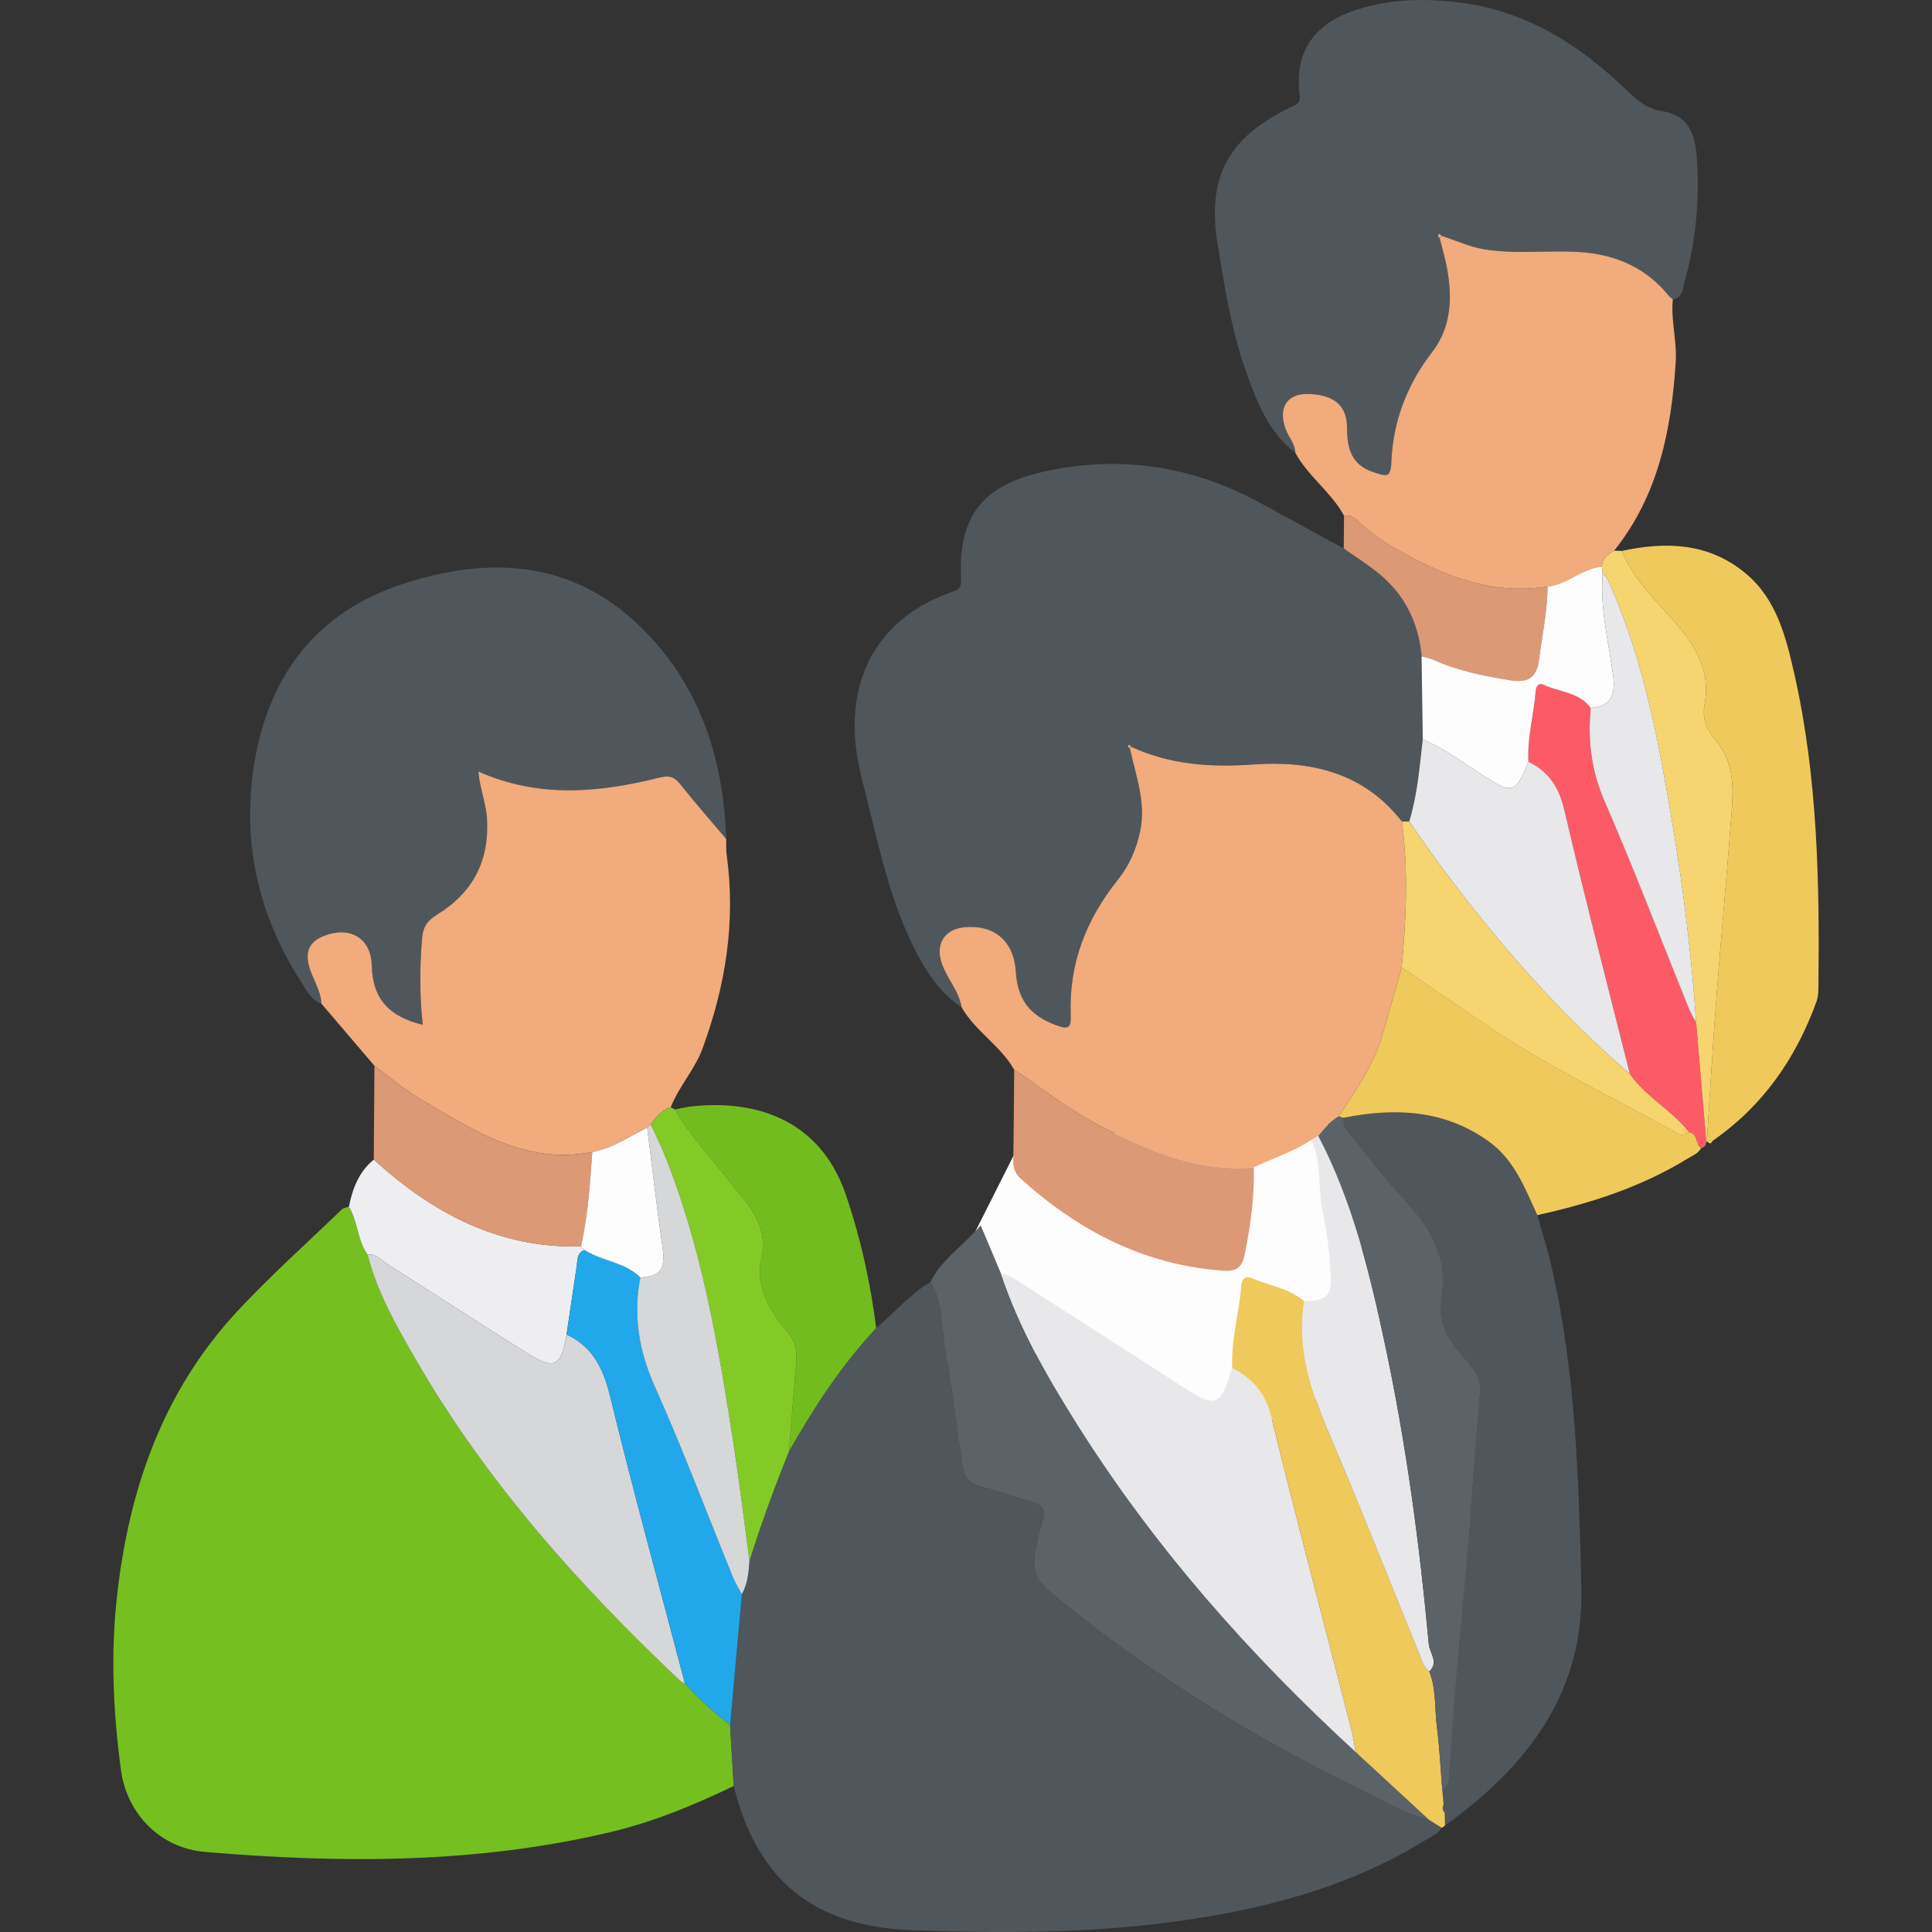 <svg xmlns="http://www.w3.org/2000/svg" xmlns:xlink="http://www.w3.org/1999/xlink" id="Layer_1" x="0px" y="0px" width="70px" height="70px" viewBox="0 0 70 70" xml:space="preserve"><rect x="0" y="0" width="70" height="70" fill="#333333" stroke="none"/><g>	<polygon fill="#FDFDFD" points="36.713,41.89 35.348,44.601 35.767,48.336 42.067,50.86 47.179,51.605 49.563,47.192 49.117,43.17   47.975,40.451 44.38,40.119  "></polygon>	<g>		<path fill="#76BF20" d="M12.642,43.719c-0.086,0.032-0.195,0.041-0.255,0.099c-1.275,1.229-2.601,2.412-3.804,3.708   c-2.683,2.893-3.91,6.429-4.342,10.289c-0.237,2.111-0.141,4.211,0.14,6.31c0.216,1.612,1.44,2.839,3.054,2.975   c4.933,0.415,9.848,0.433,14.705-0.725c1.552-0.37,3.012-0.977,4.444-1.664c-0.044-0.737-0.088-1.473-0.132-2.21   c-0.582-0.459-1.136-0.95-1.633-1.502c-0.061-0.036-0.132-0.062-0.182-0.109c-3.686-3.476-7.034-7.232-9.578-11.643   c-0.696-1.206-1.392-2.421-1.741-3.791C12.947,44.934,12.967,44.259,12.642,43.719z"></path>		<path fill="#4F565C" d="M26.452,62.502c0.044,0.737,0.088,1.474,0.132,2.21c0.851,3.449,2.94,5.099,6.474,5.223   c3.133,0.11,6.259,0.119,9.372-0.294c3.24-0.43,6.368-1.219,9.191-2.954c0.219-0.135,0.469-0.231,0.618-0.461   c-0.152-0.095-0.303-0.19-0.455-0.284c-1.017-0.255-1.897-0.813-2.824-1.269c-3.592-1.769-6.981-3.857-10.12-6.35   c-1.548-1.229-1.565-1.207-1.112-3.102c0.005-0.023,0.015-0.045,0.025-0.067c0.187-0.406,0.012-0.62-0.378-0.736   c-0.611-0.182-1.211-0.402-1.829-0.552c-0.413-0.1-0.61-0.353-0.668-0.725c-0.211-1.371-0.362-2.752-0.616-4.114   c-0.161-0.864-0.066-1.788-0.547-2.584c-0.747,0.452-1.312,1.118-1.969,1.677c-1.256,1.341-2.251,2.868-3.155,4.459   c-0.531,1.306-1.013,2.631-1.436,3.976c-0.033,0.416-0.065,0.833-0.277,1.208C26.736,59.342,26.594,60.922,26.452,62.502z"></path>		<path fill="#50575C" d="M48.686,19.874c-1.017-0.556-2.032-1.115-3.051-1.666c-2.498-1.352-5.14-1.737-7.908-1.097   c-2.167,0.501-3.009,1.643-2.907,3.861c0.012,0.258-0.033,0.372-0.288,0.46c-2.981,1.029-4.125,3.592-3.31,6.759   c0.529,2.055,0.924,4.173,1.864,6.09c0.408,0.832,0.932,1.673,1.759,2.22c-0.099-0.595-0.529-1.04-0.721-1.595   c-0.242-0.698,0.095-1.243,0.824-1.31c1.051-0.097,1.784,0.466,1.858,1.612c0.064,1.002,0.494,1.567,1.418,1.921   c0.529,0.203,0.588,0.103,0.571-0.39c-0.062-1.833,0.566-3.435,1.7-4.851c0.424-0.529,0.68-1.12,0.819-1.786   c0.218-1.05-0.168-2.008-0.376-2.996c-0.061-0.031-0.107-0.068-0.028-0.126c0.004-0.003,0.05,0.05,0.076,0.077   c1.412,0.653,2.888,0.751,4.427,0.641c2.088-0.149,4.004,0.296,5.381,2.066c0.089,0,0.177,0.001,0.266,0.001   c0.295-0.971,0.373-1.978,0.489-2.978c-0.014-1.002-0.028-2.005-0.041-3.007c-0.111-1.269-0.653-2.309-1.663-3.09   C49.471,20.402,49.073,20.145,48.686,19.874z"></path>		<path fill="#50575C" d="M60.611,10.846c0.375-0.066,0.357-0.408,0.427-0.658c0.419-1.496,0.557-3.023,0.432-4.572   c-0.066-0.815-0.333-1.454-1.286-1.595c-0.58-0.086-0.999-0.515-1.414-0.908c-1.653-1.564-3.529-2.71-5.827-3.013   c-1.349-0.178-2.693-0.146-3.996,0.325c-1.374,0.496-2.039,1.516-1.862,2.961c0.032,0.259,0.016,0.338-0.212,0.446   c-2.333,1.101-3.17,2.509-2.753,5.046c0.251,1.531,0.495,3.086,1.018,4.558c0.392,1.102,0.809,2.22,1.799,2.974   c-0.007-0.324-0.236-0.559-0.344-0.843c-0.306-0.805,0.045-1.342,0.894-1.291c0.759,0.045,1.323,0.338,1.323,1.235   c-0.001,0.697,0.135,1.336,0.965,1.599c0.427,0.136,0.616,0.241,0.639-0.353c0.057-1.48,0.563-2.813,1.472-3.991   c0.707-0.916,0.739-1.965,0.548-3.043c-0.066-0.371-0.179-0.733-0.269-1.099c-0.051-0.046-0.095-0.096-0.015-0.149   c0.009-0.006,0.058,0.048,0.088,0.074c0.514,0.16,0.996,0.394,1.542,0.484c1.153,0.19,2.308,0.026,3.46,0.1   c1.307,0.084,2.414,0.569,3.247,1.609c0.045,0.038,0.09,0.075,0.136,0.113L60.611,10.846z"></path>		<path fill="#F1AB7D" d="M40.937,27.107c0.209,0.987,0.594,1.946,0.376,2.995c-0.138,0.666-0.395,1.257-0.819,1.786   c-1.134,1.417-1.763,3.018-1.7,4.851c0.017,0.493-0.042,0.593-0.571,0.39c-0.924-0.354-1.353-0.919-1.418-1.921   c-0.073-1.146-0.807-1.708-1.858-1.612c-0.73,0.067-1.066,0.612-0.824,1.31c0.192,0.555,0.622,1,0.721,1.595   c0.496,0.867,1.407,1.384,1.9,2.254c1.069,0.716,2.077,1.515,3.238,2.101c1.72,0.868,3.455,1.609,5.441,1.44   c0.693-0.335,1.437-0.564,2.087-0.991c0.084-0.048,0.169-0.097,0.253-0.146c0.204-0.282,0.445-0.524,0.742-0.709   c0.607-0.926,1.249-1.834,1.57-2.912c0.247-0.828,0.475-1.662,0.711-2.493c0.163-1.76,0.243-3.52,0.007-5.28   c-1.378-1.771-3.293-2.215-5.381-2.066c-1.539,0.11-3.014,0.011-4.427-0.641L40.937,27.107z"></path>		<path fill="#50575C" d="M26.313,30.4c-0.104-2.949-0.971-5.619-3.124-7.706c-2.499-2.422-5.514-2.548-8.621-1.528   c-3.044,1-4.786,3.238-5.33,6.357c-0.506,2.896,0.089,5.606,1.69,8.08c0.188,0.291,0.349,0.628,0.715,0.761   c-0.018-0.51-0.344-0.919-0.458-1.405c-0.131-0.557,0.081-0.863,0.561-1.051c0.914-0.36,1.698,0.066,1.722,1.071   c0.031,1.249,0.665,1.863,1.848,2.154c-0.117-1.057-0.109-2.089-0.026-3.125c0.035-0.435,0.202-0.658,0.558-0.877   c1.279-0.785,1.882-1.933,1.797-3.454c-0.032-0.565-0.256-1.089-0.315-1.722c2.208,0.98,4.395,0.764,6.578,0.217   c0.375-0.094,0.549,0.003,0.766,0.276C25.202,29.113,25.764,29.751,26.313,30.4z"></path>		<path fill="#F1AB7D" d="M26.313,30.4c-0.548-0.649-1.111-1.287-1.638-1.953c-0.216-0.273-0.391-0.37-0.766-0.276   c-2.183,0.547-4.37,0.763-6.578-0.217c0.059,0.633,0.283,1.157,0.315,1.722c0.085,1.521-0.519,2.669-1.797,3.454   c-0.356,0.219-0.524,0.441-0.558,0.877c-0.082,1.036-0.091,2.067,0.026,3.125c-1.183-0.29-1.818-0.904-1.848-2.154   c-0.025-1.005-0.808-1.43-1.722-1.071c-0.48,0.189-0.692,0.494-0.561,1.051c0.114,0.485,0.44,0.894,0.458,1.405   c0.641,0.751,1.283,1.502,1.923,2.253c0.547,0.402,1.063,0.856,1.646,1.197c1.927,1.129,3.82,2.406,6.247,1.926   c0.734-0.137,1.343-0.555,1.99-0.888c0.042-0.036,0.085-0.072,0.127-0.108c0.193-0.265,0.39-0.525,0.725-0.625   c0.292-0.752,0.864-1.35,1.146-2.113c0.842-2.28,1.217-4.613,0.88-7.038C26.301,30.782,26.316,30.589,26.313,30.4z"></path>		<path fill="#F1AB7D" d="M60.484,10.742c-0.833-1.04-1.94-1.525-3.247-1.609c-1.151-0.074-2.306,0.09-3.46-0.1   c-0.546-0.09-1.028-0.324-1.542-0.484c-0.024,0.025-0.049,0.05-0.074,0.075c0.091,0.366,0.204,0.728,0.27,1.099   c0.192,1.079,0.159,2.128-0.548,3.043c-0.909,1.178-1.415,2.511-1.472,3.991c-0.023,0.594-0.212,0.489-0.639,0.353   c-0.829-0.264-0.965-0.903-0.965-1.599c0.001-0.897-0.564-1.189-1.323-1.235c-0.849-0.051-1.2,0.487-0.894,1.291   c0.108,0.284,0.337,0.519,0.344,0.843c0.465,0.852,1.295,1.42,1.761,2.271c0.201-0.016,0.366,0.05,0.511,0.196   c0.454,0.456,0.994,0.8,1.551,1.11c1.652,0.921,3.37,1.583,5.318,1.263c0.718-0.065,1.241-0.663,1.963-0.718   c0.019-0.292,0.212-0.45,0.444-0.578c1.606-2.005,2.078-4.383,2.233-6.857c0.047-0.75-0.183-1.495-0.105-2.251   c0,0,0.009,0.008,0.009,0.008C60.575,10.817,60.53,10.779,60.484,10.742z"></path>		<path fill="#50575C" d="M52.354,66.146c2.951-2.136,5.039-4.765,4.943-8.644c-0.097-3.926-0.206-7.852-1.104-11.702   c-0.139-0.597-0.328-1.183-0.494-1.774c-0.453-0.981-0.833-2.009-1.767-2.675c-1.62-1.156-3.412-1.223-5.276-0.847   c0.034,0.134,0.029,0.299,0.107,0.397c0.661,0.827,1.301,1.677,2.019,2.453c0.974,1.053,1.73,2.158,1.431,3.69   c-0.013,0.068,0.004,0.142-0.003,0.213c-0.055,0.569,0.139,1.019,0.475,1.499c0.365,0.521,1.007,0.95,0.94,1.691   c-0.118,1.312-0.219,2.624-0.308,3.939c-0.14,2.062-0.361,4.119-0.534,6.179c-0.11,1.312-0.196,2.627-0.29,3.94   c-0.012,0.163-0.082,0.265-0.244,0.299c0.017,0.198,0.035,0.396,0.052,0.593c0.014,0.094,0.028,0.188,0.042,0.282   C52.348,65.836,52.351,65.991,52.354,66.146z"></path>		<path fill="#5B6268" d="M33.715,46.442c0.481,0.797,0.386,1.721,0.547,2.584c0.254,1.362,0.405,2.743,0.616,4.114   c0.057,0.372,0.255,0.625,0.668,0.725c0.618,0.15,1.219,0.37,1.829,0.552c0.39,0.116,0.565,0.33,0.378,0.736   c-0.01,0.021-0.019,0.044-0.025,0.067c-0.453,1.895-0.436,1.873,1.112,3.102c3.139,2.493,6.528,4.581,10.12,6.35   c0.927,0.457,1.807,1.014,2.824,1.269c-0.889-0.82-1.777-1.64-2.666-2.46c-3.843-3.529-7.277-7.408-10.065-11.831   c-1.099-1.742-2.123-3.529-2.781-5.498c-0.235-0.557-0.47-1.115-0.741-1.756C34.908,45.134,34.123,45.613,33.715,46.442z"></path>		<path fill="#F0C95C" d="M62.062,41.327c1.814-1.262,3.011-2.984,3.754-5.042c0.055-0.151,0.067-0.324,0.069-0.488   c0.042-3.816-0.024-7.625-0.871-11.37c-0.303-1.34-0.638-2.706-1.754-3.643c-1.327-1.113-2.884-1.175-4.498-0.822   c0.365,0.894,1.024,1.584,1.655,2.279c0.86,0.947,1.605,1.908,1.339,3.305c-0.09,0.472,0.09,0.914,0.386,1.254   c0.714,0.819,0.663,1.784,0.589,2.749c-0.17,2.227-0.379,4.451-0.549,6.678c-0.131,1.714-0.228,3.43-0.34,5.145   c0,0,0.032-0.011,0.032-0.011C61.936,41.35,61.999,41.338,62.062,41.327z"></path>		<path fill="#E8E7E9" d="M36.271,46.153c0.657,1.969,1.682,3.756,2.781,5.498c2.789,4.423,6.222,8.302,10.065,11.83   c-0.046-0.255-0.075-0.513-0.139-0.763c-0.974-3.786-1.979-7.564-2.91-11.361c-0.213-0.869-0.673-1.409-1.421-1.787   c-0.453,1.44-0.577,1.471-1.914,0.604c-1.955-1.268-3.92-2.522-5.882-3.781C36.674,46.279,36.495,46.161,36.271,46.153z"></path>		<path fill="#F0C95C" d="M44.647,49.57c0.748,0.378,1.208,0.918,1.421,1.787c0.931,3.797,1.936,7.575,2.91,11.361   c0.064,0.249,0.093,0.508,0.139,0.763c0.889,0.821,1.778,1.641,2.667,2.461c0.152,0.095,0.303,0.19,0.455,0.284   c0.039-0.027,0.077-0.054,0.116-0.08c-0.003-0.155-0.006-0.311-0.009-0.466c-0.072-0.086-0.104-0.177-0.042-0.282   c-0.017-0.198-0.035-0.396-0.052-0.593c-0.061-0.748-0.095-1.5-0.191-2.244c-0.086-0.667-0.019-1.357-0.274-2.001   c-0.226-0.166-0.281-0.434-0.377-0.669c-1.04-2.54-2.037-5.098-3.117-7.621c-0.705-1.648-1.337-3.285-1.038-5.124   c-0.548-0.473-1.266-0.562-1.902-0.836c-0.221-0.095-0.364,0.024-0.381,0.262C44.903,47.575,44.595,48.553,44.647,49.57z"></path>		<path fill="#F0C95C" d="M48.657,40.504c1.864-0.375,3.656-0.309,5.276,0.847c0.934,0.666,1.314,1.694,1.767,2.675   c1.913-0.421,3.761-1.014,5.444-2.047c0.177-0.109,0.387-0.181,0.491-0.384c-0.212-0.141-0.105-0.521-0.433-0.575   c-0.129,0.036-0.238,0.149-0.396,0.059c-2.215-1.248-4.527-2.325-6.648-3.738c-1.132-0.754-2.248-1.531-3.371-2.297   c-0.236,0.831-0.465,1.665-0.711,2.493c-0.321,1.078-0.963,1.986-1.57,2.912C48.557,40.469,48.607,40.487,48.657,40.504z"></path>		<path fill="#73BC20" d="M28.591,52.577c0.904-1.591,1.899-3.117,3.155-4.459c-0.208-1.644-0.56-3.249-1.097-4.824   c-0.987-2.898-3.521-3.452-5.636-3.2c-0.187,0.022-0.372,0.069-0.558,0.105c0.531,0.917,1.251,1.691,1.901,2.517   c0.66,0.84,1.507,1.592,1.231,2.841c-0.246,1.114,0.332,1.963,0.978,2.751c0.294,0.358,0.316,0.705,0.28,1.113   C28.753,50.473,28.675,51.526,28.591,52.577z"></path>		<path fill="#FD5A68" d="M61.202,41.021c0.328,0.054,0.22,0.435,0.432,0.575c0.115-0.024,0.177-0.096,0.189-0.212   c-0.123-1.442-0.246-2.884-0.368-4.326c-0.095-0.186-0.206-0.365-0.283-0.558c-1.009-2.493-1.968-5.008-3.039-7.475   c-0.481-1.108-0.61-2.209-0.5-3.375c-0.422-0.579-1.138-0.568-1.711-0.842c-0.152-0.072-0.266,0.041-0.279,0.212   c-0.064,0.862-0.316,1.705-0.263,2.579c0.751,0.362,1.114,0.944,1.308,1.779c0.742,3.19,1.571,6.36,2.367,9.538   C59.641,39.752,60.578,40.226,61.202,41.021z"></path>		<path fill="#DC9976" d="M45.425,42.297c-1.986,0.169-3.721-0.572-5.441-1.44c-1.161-0.586-2.169-1.385-3.238-2.101   c-0.01,1.111-0.015,2.222-0.032,3.334c-0.004,0.259,0.088,0.454,0.275,0.622c2.094,1.887,4.476,3.127,7.34,3.33   c0.483,0.034,0.673-0.131,0.766-0.582C45.311,44.415,45.455,43.366,45.425,42.297z"></path>		<path fill="#E8E7E9" d="M47.254,47.146c-0.298,1.839,0.334,3.477,1.038,5.124c1.079,2.523,2.077,5.081,3.117,7.621   c0.096,0.235,0.151,0.503,0.377,0.669c0.356-0.329,0.011-0.671-0.018-0.986c-0.334-3.628-0.816-7.238-1.575-10.804   c-0.556-2.614-1.179-5.214-2.429-7.61c-0.084,0.049-0.169,0.097-0.253,0.146c0.396,0.827,0.224,1.744,0.414,2.607   c0.16,0.728,0.244,1.479,0.291,2.225C48.268,46.961,48.07,47.131,47.254,47.146z"></path>		<path fill="#83CA27" d="M28.591,52.577c0.084-1.052,0.162-2.104,0.255-3.155c0.036-0.408,0.013-0.755-0.28-1.113   c-0.646-0.788-1.223-1.637-0.978-2.751c0.275-1.249-0.571-2.001-1.231-2.841c-0.65-0.827-1.37-1.6-1.901-2.517   c-0.051-0.027-0.103-0.053-0.154-0.08c-0.335,0.1-0.532,0.36-0.725,0.625c0.159,0.342,0.332,0.679,0.474,1.028   c1.379,3.397,1.975,6.984,2.532,10.578c0.217,1.397,0.383,2.802,0.572,4.204C27.578,55.208,28.06,53.884,28.591,52.577z"></path>		<path fill="#F6D571" d="M61.455,37.059c0.123,1.442,0.245,2.883,0.368,4.326c0,0,0.019-0.014,0.019-0.013   c0.112-1.714,0.208-3.431,0.34-5.145c0.17-2.227,0.379-4.451,0.549-6.678c0.074-0.965,0.124-1.931-0.589-2.749   c-0.296-0.34-0.476-0.781-0.386-1.254c0.266-1.397-0.479-2.358-1.339-3.305c-0.631-0.695-1.29-1.385-1.655-2.279   c-0.093-0.003-0.185-0.006-0.278-0.009c-0.232,0.128-0.425,0.286-0.444,0.578c0.01,0.083,0.019,0.165,0.029,0.248   c0.162,0.118,0.218,0.297,0.295,0.473c1.211,2.756,1.747,5.69,2.238,8.63C60.998,32.26,61.291,34.652,61.455,37.059z"></path>		<path fill="#EEEEF0" d="M12.642,43.719c0.325,0.54,0.305,1.215,0.675,1.738c0.322-0.033,0.514,0.218,0.745,0.363   c1.674,1.056,3.33,2.14,5.007,3.189c1.027,0.643,1.258,0.524,1.458-0.658c0.123-0.826,0.246-1.653,0.368-2.479   c0.033-0.225,0.003-0.48,0.284-0.584c-0.043-0.043-0.086-0.087-0.129-0.13c-2.975,0.081-5.377-1.206-7.507-3.143   C13.003,42.457,12.772,43.061,12.642,43.719z"></path>		<path fill="#DC9976" d="M13.543,42.016c2.13,1.937,4.532,3.224,7.507,3.143c0.25-1.126,0.328-2.272,0.409-3.419   c-2.427,0.48-4.32-0.797-6.247-1.926c-0.583-0.341-1.099-0.795-1.646-1.197C13.559,39.75,13.551,40.883,13.543,42.016z"></path>		<path fill="#DC9976" d="M56.077,21.249c-1.949,0.32-3.667-0.342-5.318-1.263c-0.556-0.31-1.096-0.654-1.551-1.11   c-0.145-0.145-0.309-0.212-0.511-0.196c-0.004,0.397-0.007,0.795-0.011,1.193c0.387,0.272,0.786,0.528,1.159,0.817   c1.01,0.781,1.552,1.822,1.663,3.091c0.135,0.037,0.279,0.057,0.405,0.115c0.889,0.407,1.834,0.59,2.791,0.748   c0.623,0.103,0.967-0.054,1.057-0.728C55.879,23.028,56.061,22.149,56.077,21.249z"></path>		<path fill="#F6D571" d="M62.062,41.327c-0.063,0.011-0.125,0.022-0.188,0.034C61.962,41.493,62.009,41.396,62.062,41.327z"></path>		<path fill="#D6D7D8" d="M20.528,48.352c-0.201,1.182-0.431,1.3-1.458,0.658c-1.677-1.05-3.334-2.134-5.007-3.189   c-0.231-0.145-0.423-0.396-0.745-0.363c0.349,1.37,1.045,2.585,1.741,3.791c2.545,4.411,5.893,8.167,9.578,11.643   c0.05,0.047,0.121,0.073,0.181,0.108c-0.912-3.466-1.862-6.922-2.711-10.403C21.861,49.588,21.485,48.799,20.528,48.352z"></path>		<path fill="#21A8EB" d="M20.528,48.352c0.957,0.447,1.334,1.236,1.58,2.244c0.849,3.48,1.799,6.936,2.711,10.403   c0.498,0.553,1.051,1.044,1.634,1.503c0.142-1.58,0.284-3.16,0.426-4.74c-0.108-0.206-0.235-0.405-0.323-0.62   c-0.936-2.295-1.807-4.619-2.819-6.88c-0.583-1.304-0.806-2.59-0.535-3.976c-0.559-0.565-1.387-0.585-2.022-0.997   c-0.281,0.104-0.251,0.359-0.284,0.584C20.773,46.699,20.65,47.526,20.528,48.352z"></path>		<path fill="#D6D7D8" d="M23.201,46.286c-0.271,1.386-0.048,2.672,0.535,3.976c1.012,2.261,1.883,4.584,2.819,6.88   c0.088,0.215,0.214,0.414,0.323,0.62c0.212-0.375,0.244-0.792,0.277-1.208c-0.189-1.401-0.356-2.806-0.572-4.204   c-0.557-3.594-1.153-7.18-2.532-10.578c-0.142-0.349-0.315-0.686-0.474-1.028c-0.042,0.036-0.085,0.072-0.127,0.108   c0.179,1.417,0.337,2.836,0.545,4.249C24.121,45.963,23.973,46.233,23.201,46.286z"></path>		<path fill="#E8E7E9" d="M59.055,38.917c-0.796-3.178-1.625-6.348-2.367-9.538c-0.194-0.835-0.557-1.416-1.308-1.779   c-0.487,1.172-0.578,1.183-1.71,0.453c-0.691-0.446-1.358-0.939-2.121-1.265c-0.116,1.001-0.194,2.007-0.489,2.978   c0.339,0.483,0.669,0.974,1.019,1.449C54.147,34.016,56.414,36.636,59.055,38.917z"></path>		<path fill="#F6D571" d="M59.055,38.917c-2.641-2.281-4.908-4.901-6.976-7.701c-0.351-0.475-0.68-0.966-1.019-1.449   c-0.089,0-0.177-0.001-0.266-0.001c0.236,1.76,0.157,3.52-0.007,5.28c1.123,0.766,2.239,1.543,3.37,2.297   c2.122,1.413,4.433,2.489,6.648,3.738c0.158,0.089,0.267-0.023,0.396-0.059C60.578,40.226,59.641,39.752,59.055,38.917z"></path>		<path fill="#FDFDFD" d="M51.549,26.788c0.764,0.326,1.43,0.819,2.121,1.265c1.132,0.73,1.222,0.719,1.71-0.453   c-0.053-0.874,0.199-1.717,0.263-2.579c0.013-0.172,0.127-0.285,0.279-0.212c0.573,0.274,1.289,0.262,1.711,0.842   c0.707-0.059,0.916-0.426,0.811-1.197c-0.166-1.22-0.479-2.427-0.377-3.675c-0.009-0.082-0.019-0.165-0.029-0.248   c-0.722,0.055-1.245,0.652-1.963,0.718c-0.016,0.9-0.198,1.779-0.316,2.666c-0.09,0.675-0.434,0.831-1.057,0.728   c-0.957-0.158-1.902-0.341-2.791-0.748c-0.126-0.058-0.27-0.077-0.405-0.115C51.522,24.784,51.535,25.786,51.549,26.788z"></path>		<path fill="#F1AB7D" d="M40.986,27.058c-0.026-0.027-0.072-0.08-0.076-0.077c-0.079,0.058-0.034,0.095,0.028,0.126   C40.937,27.107,40.986,27.058,40.986,27.058z"></path>		<path fill="#FDFDFD" d="M60.484,10.742c0.045,0.038,0.09,0.075,0.136,0.113C60.575,10.817,60.53,10.779,60.484,10.742z"></path>		<path fill="#F1AB7D" d="M52.236,8.548c-0.03-0.026-0.079-0.08-0.088-0.074c-0.08,0.053-0.037,0.103,0.015,0.149   C52.187,8.599,52.211,8.574,52.236,8.548z"></path>		<path fill="#5B6268" d="M47.765,41.16c1.25,2.396,1.873,4.995,2.429,7.61c0.758,3.566,1.24,7.176,1.575,10.804   c0.029,0.316,0.374,0.657,0.018,0.986c0.254,0.644,0.188,1.334,0.274,2.001c0.096,0.744,0.13,1.495,0.191,2.244   c0.162-0.034,0.232-0.136,0.244-0.299c0.094-1.314,0.18-2.628,0.29-3.94c0.173-2.06,0.394-4.117,0.534-6.179   c0.089-1.315,0.19-2.627,0.308-3.939c0.067-0.74-0.575-1.169-0.94-1.691c-0.336-0.48-0.529-0.93-0.475-1.499   c0.007-0.07-0.011-0.144,0.003-0.213c0.299-1.533-0.457-2.637-1.431-3.69c-0.718-0.776-1.358-1.626-2.019-2.453   c-0.079-0.098-0.073-0.263-0.107-0.397c-0.05-0.018-0.1-0.035-0.15-0.053C48.21,40.636,47.969,40.879,47.765,41.16z"></path>		<path fill="#FDFDFD" d="M23.201,46.286c0.772-0.054,0.92-0.323,0.793-1.185c-0.208-1.412-0.366-2.832-0.545-4.249   c-0.647,0.332-1.256,0.75-1.99,0.888c-0.081,1.146-0.159,2.293-0.409,3.419c0.043,0.043,0.086,0.087,0.13,0.13   C21.814,45.702,22.642,45.722,23.201,46.286z"></path>		<path fill="#5B6268" d="M52.303,65.398c-0.062,0.105-0.03,0.197,0.042,0.282C52.331,65.586,52.317,65.492,52.303,65.398z"></path>		<path fill="#E8E7E9" d="M58.068,20.779c-0.103,1.248,0.21,2.455,0.377,3.675c0.105,0.77-0.104,1.137-0.811,1.197   c-0.11,1.166,0.018,2.267,0.5,3.375c1.071,2.466,2.03,4.981,3.039,7.475c0.078,0.193,0.188,0.372,0.283,0.558   c-0.164-2.407-0.458-4.799-0.854-7.177c-0.491-2.941-1.026-5.874-2.238-8.63C58.286,21.076,58.23,20.897,58.068,20.779z"></path>	</g></g></svg>